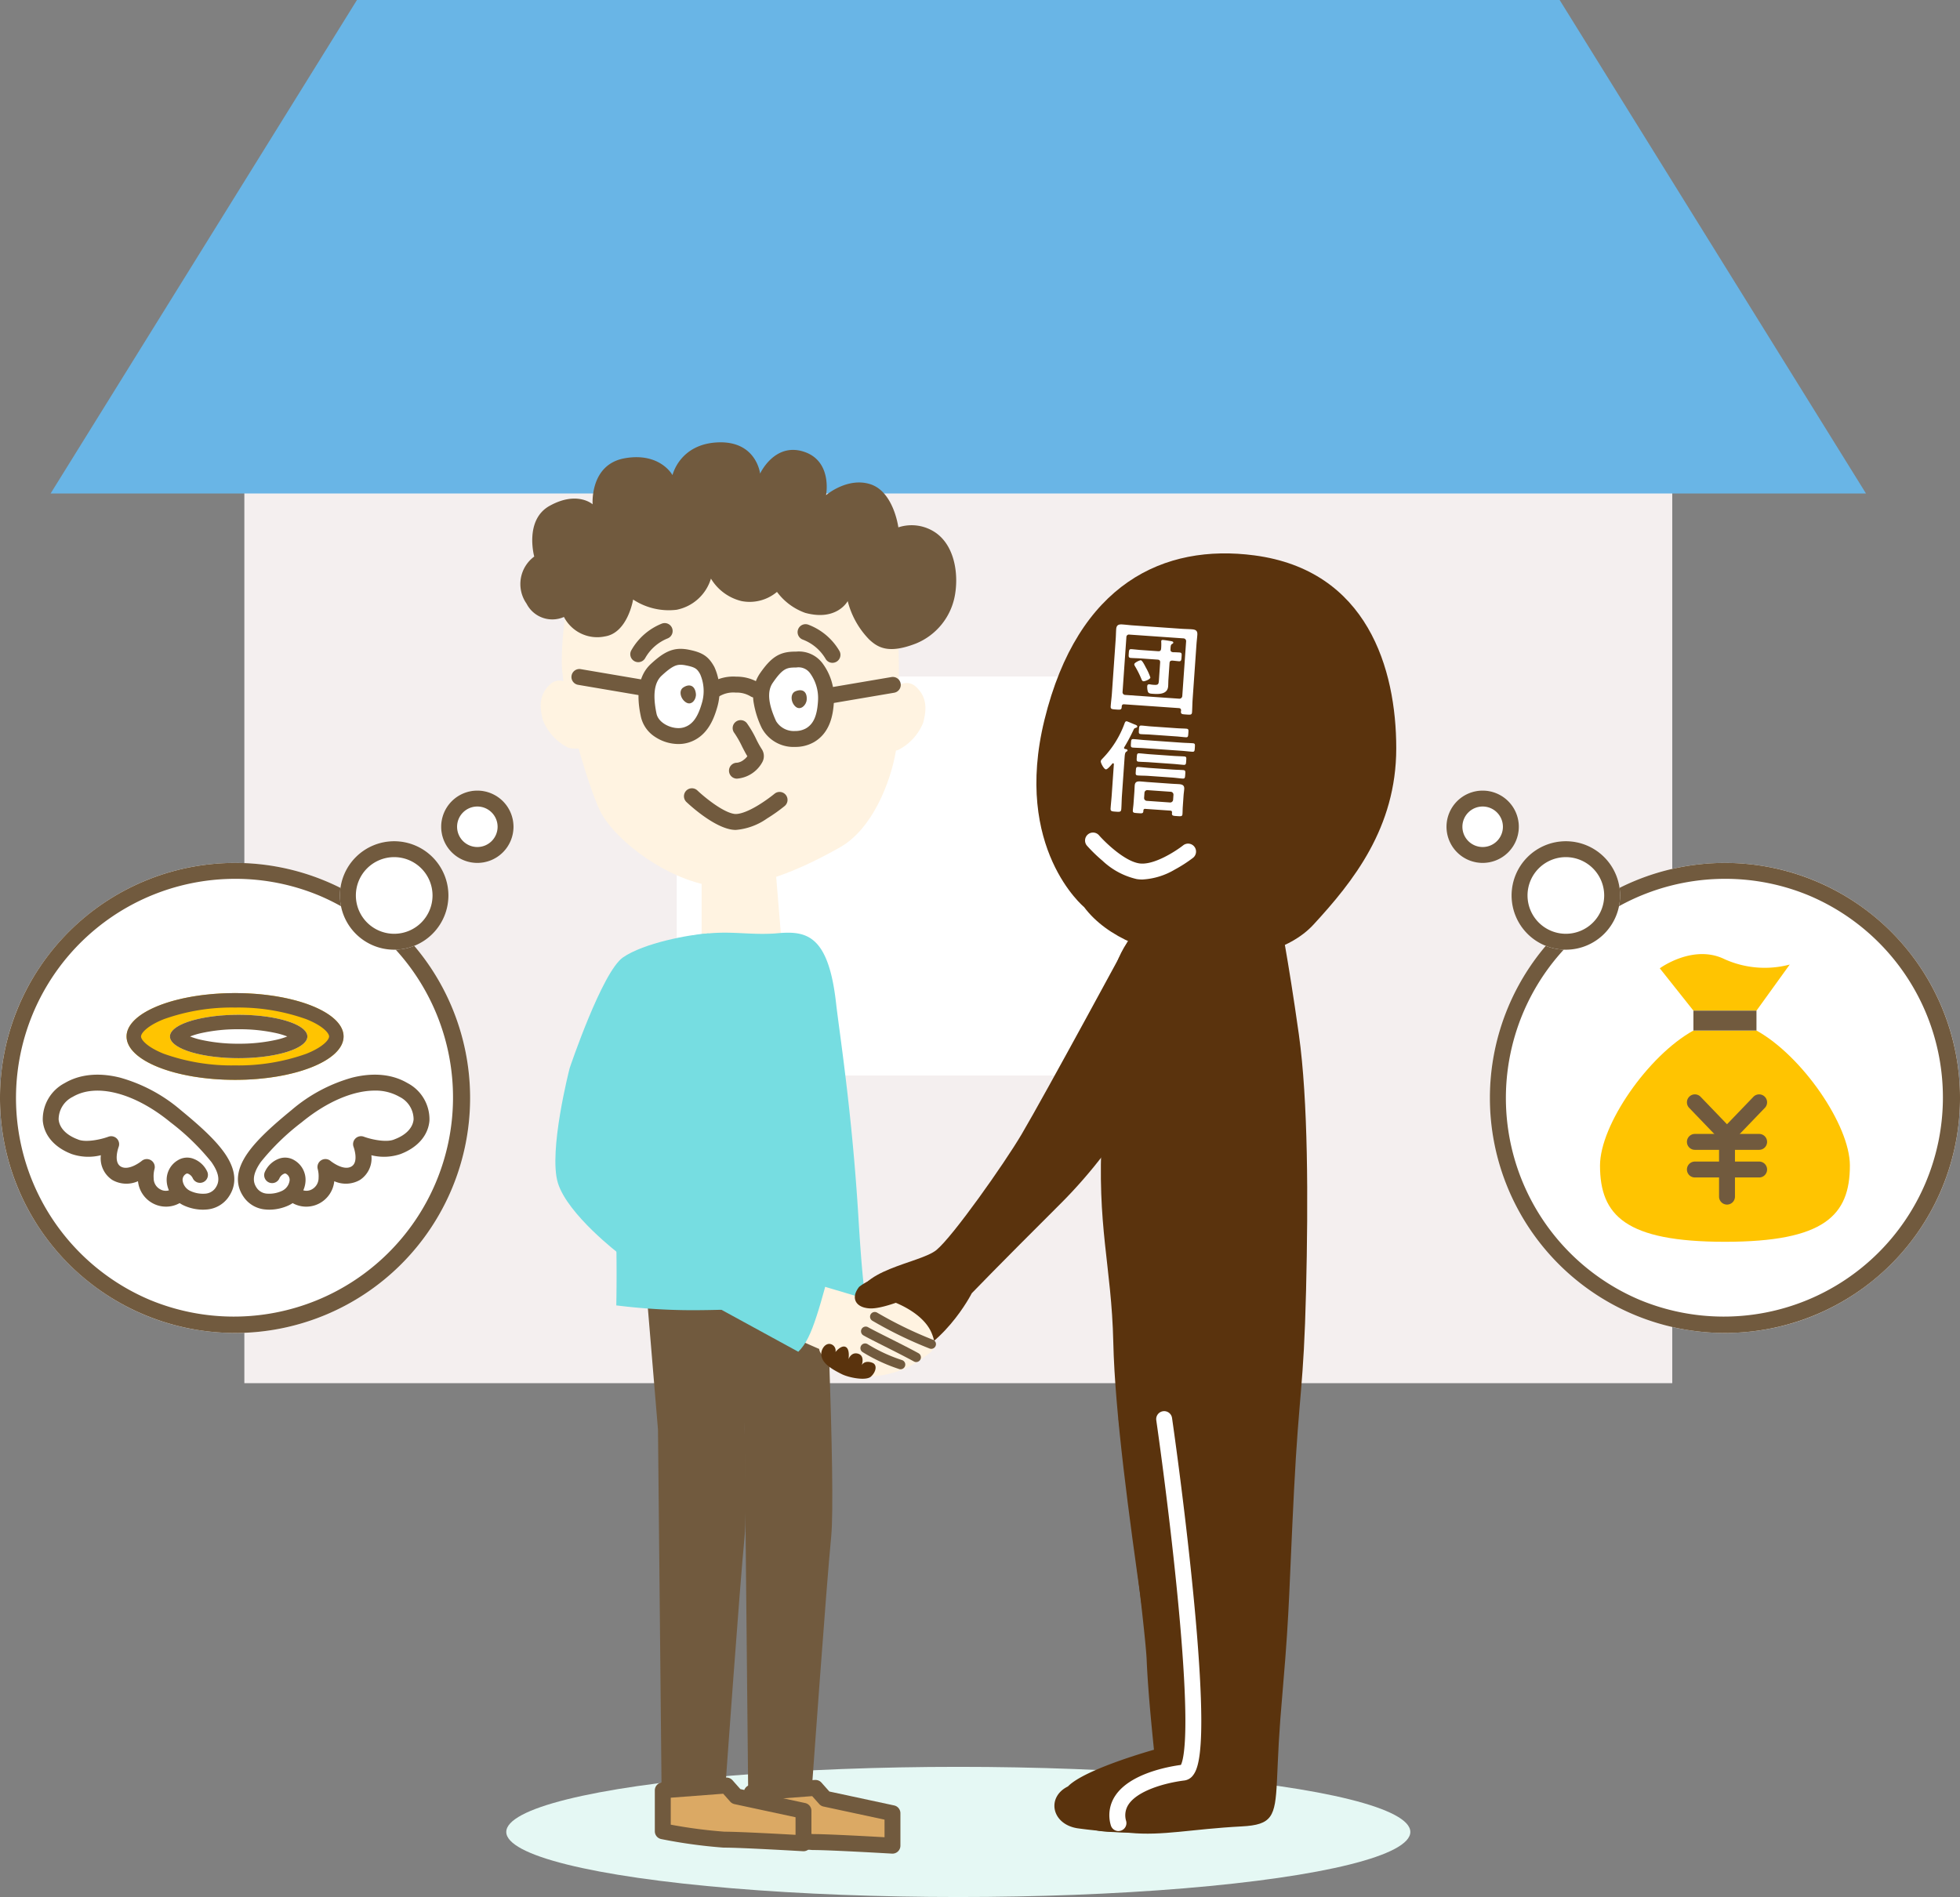 <svg xmlns="http://www.w3.org/2000/svg" xmlns:xlink="http://www.w3.org/1999/xlink" width="345" height="333.963" viewBox="0 0 345 333.963"><rect x="0" y="0" width="345" height="333.963" fill="#808080" stroke="none"/><defs><clipPath id="a"><rect width="154.174" height="248.455" fill="none"/></clipPath></defs><g transform="translate(-2910 -2176.835)"><ellipse cx="79.566" cy="11.458" rx="79.566" ry="11.458" transform="translate(2999.115 2487.883)" fill="#e5f8f4"/><g transform="translate(2918.911 2176.835)"><rect width="251.341" height="178.562" transform="translate(34.1 64.941)" fill="#f4efef"/><path d="M53.92,0,0,86.871H319.539L265.617,0Z" transform="translate(0 0)" fill="#69b5e6"/><rect width="99.123" height="70.251" transform="translate(110.208 119.096)" fill="#fff"/></g><circle cx="6.365" cy="6.365" r="6.365" transform="translate(2987.657 2316.019)" fill="#fff"/><path d="M6.365,2.8A3.565,3.565,0,1,0,9.93,6.365,3.569,3.569,0,0,0,6.365,2.8m0-2.8A6.365,6.365,0,1,1,0,6.365,6.365,6.365,0,0,1,6.365,0Z" transform="translate(2987.657 2316.019)" fill="#715a3e"/><circle cx="6.365" cy="6.365" r="6.365" transform="translate(3164.613 2316.019)" fill="#fff"/><path d="M6.365,2.8A3.565,3.565,0,1,0,9.93,6.365,3.569,3.569,0,0,0,6.365,2.8m0-2.8A6.365,6.365,0,1,1,0,6.365,6.365,6.365,0,0,1,6.365,0Z" transform="translate(3164.613 2316.019)" fill="#715a3e"/><circle cx="41.375" cy="41.375" r="41.375" transform="translate(2910 2328.75)" fill="#fff"/><path d="M41.375,2.8A38.585,38.585,0,0,0,26.361,76.918,38.585,38.585,0,0,0,56.388,5.831,38.33,38.33,0,0,0,41.375,2.8m0-2.8A41.375,41.375,0,1,1,0,41.375,41.375,41.375,0,0,1,41.375,0Z" transform="translate(2910 2328.75)" fill="#715a3e"/><circle cx="41.375" cy="41.375" r="41.375" transform="translate(3172.251 2328.75)" fill="#fff"/><path d="M41.375,2.8A38.585,38.585,0,0,0,26.361,76.918,38.585,38.585,0,0,0,56.388,5.831,38.33,38.33,0,0,0,41.375,2.8m0-2.8A41.375,41.375,0,1,1,0,41.375,41.375,41.375,0,0,1,41.375,0Z" transform="translate(3172.251 2328.75)" fill="#715a3e"/><circle cx="9.548" cy="9.548" r="9.548" transform="translate(2969.834 2324.93)" fill="#fff"/><path d="M9.548,2.8A6.747,6.747,0,1,0,16.3,9.548,6.755,6.755,0,0,0,9.548,2.8m0-2.8A9.548,9.548,0,1,1,0,9.548,9.548,9.548,0,0,1,9.548,0Z" transform="translate(2969.834 2324.93)" fill="#715a3e"/><circle cx="9.548" cy="9.548" r="9.548" transform="translate(3176.07 2324.93)" fill="#fff"/><path d="M9.548,2.8A6.747,6.747,0,1,0,16.3,9.548,6.755,6.755,0,0,0,9.548,2.8m0-2.8A9.548,9.548,0,1,1,0,9.548,9.548,9.548,0,0,1,9.548,0Z" transform="translate(3176.07 2324.93)" fill="#715a3e"/><g transform="translate(3191.634 2344.799)"><path d="M21.88,11.206,15.962,3.754s5.85-4.316,11.384-1.615a17.223,17.223,0,0,0,11.486.954l-5.853,8.114" transform="translate(-5.438 -1.25)" fill="#ffc401"/><path d="M28.791,20.062h-11.1C9.675,24.5,1.25,36.712,1.25,43.823c0,8.808,4.511,13.431,21.992,13.431s21.992-4.623,21.992-13.431C45.234,36.712,36.809,24.5,28.791,20.062Z" transform="translate(-1.25 -6.605)" fill="#ffc401"/><g transform="translate(15.301 24.697)"><path d="M32.226,50.732h0a1.4,1.4,0,0,1-1.009-.43l-5.654-5.881a1.4,1.4,0,1,1,2.019-1.941l4.644,4.831,4.645-4.831a1.4,1.4,0,0,1,2.019,1.941L33.236,50.3A1.4,1.4,0,0,1,32.226,50.732Z" transform="translate(-25.172 -42.051)" fill="#715a3e"/><path d="M.3,12.42a1.4,1.4,0,0,1-1.4-1.4V.3A1.4,1.4,0,0,1,1.7.3V11.02A1.4,1.4,0,0,1,.3,12.42Z" transform="translate(6.754 6.981)" fill="#715a3e"/><path d="M11.609,1.7H.3a1.4,1.4,0,0,1,0-2.8H11.609a1.4,1.4,0,1,1,0,2.8Z" transform="translate(1.1 8.063)" fill="#715a3e"/><path d="M11.609,1.7H.3a1.4,1.4,0,0,1,0-2.8H11.609a1.4,1.4,0,1,1,0,2.8Z" transform="translate(1.1 12.928)" fill="#715a3e"/></g><rect width="11.099" height="3.502" transform="translate(16.442 9.956)" fill="#715a3e"/></g><g transform="translate(2917.511 2351.665)"><path d="M15.2,26.478a3.649,3.649,0,0,0,3.8.3c2.835-1.492,1.742-5.174,1.742-5.174s2.984,2.537,5.341,1.082.926-5.11.926-5.11,4.029,1.492,6.416.448c5.558-2.086,5.4-7.435,1.044-10-4.753-2.8-12.086-.9-18.8,4.626-6.2,5.1-10.947,9.706-8.058,13.579,1.378,1.847,4.075,1.765,6.065.851,2.183-1,3.138-4.08.851-5.487-1.136-.7-2.587.191-3.146,1.4" transform="translate(29.029 9.018)" fill="#fff"/><path d="M11.191,29.411q-.3,0-.6-.026a5.143,5.143,0,0,1-3.8-2.019c-1.713-2.3-1.512-4.978.6-7.972,1.761-2.5,4.739-5.1,7.694-7.525A27.977,27.977,0,0,1,25.768,6.16c3.714-.928,7.074-.6,9.715.959a7.184,7.184,0,0,1,3.869,6.635c-.225,2.588-2.082,4.725-5.1,5.868a9.1,9.1,0,0,1-5.122.205,4.54,4.54,0,0,1-2.01,4.35A4.985,4.985,0,0,1,22.6,24.4a4.991,4.991,0,0,1-2.641,3.915,4.916,4.916,0,0,1-4.688-.06,5,5,0,0,1-.7.4A8.186,8.186,0,0,1,11.191,29.411ZM29.727,8.447c-3.81,0-8.45,1.954-12.866,5.585a41.446,41.446,0,0,0-7.183,6.974C7.9,23.536,8.4,24.839,9.036,25.692a2.393,2.393,0,0,0,1.8.9,5.245,5.245,0,0,0,2.555-.488,2.355,2.355,0,0,0,1.35-1.853,1.208,1.208,0,0,0-.648-1.169.31.31,0,0,0-.286-.013,1.552,1.552,0,0,0-.855.807A1.4,1.4,0,1,1,10.413,22.7,4.359,4.359,0,0,1,13,20.391a3.111,3.111,0,0,1,2.562.31,3.991,3.991,0,0,1,1.976,3.723,4.652,4.652,0,0,1-.389,1.581,1.938,1.938,0,0,0,1.5-.167,2.267,2.267,0,0,0,1.19-2.01A4.975,4.975,0,0,0,19.7,22.3a1.4,1.4,0,0,1,2.249-1.466c.019.015,2.267,1.841,3.7.957,1.307-.807.366-3.388.356-3.414A1.4,1.4,0,0,1,27.8,16.562c1.357.5,4.016,1.07,5.369.478l.069-.028c1.985-.745,3.2-2.021,3.325-3.5a4.439,4.439,0,0,0-2.5-3.979A8.448,8.448,0,0,0,29.727,8.447Z" transform="translate(28.727 8.718)" fill="#715a3e"/><path d="M29.214,26.478a3.649,3.649,0,0,1-3.8.3C22.58,25.285,23.673,21.6,23.673,21.6s-2.984,2.537-5.341,1.082-.926-5.11-.926-5.11-4.029,1.492-6.416.448c-5.558-2.086-5.4-7.435-1.044-10,4.753-2.8,12.086-.9,18.8,4.626,6.2,5.1,10.947,9.706,8.058,13.579-1.378,1.847-4.075,1.765-6.065.851-2.183-1-3.138-4.08-.851-5.487,1.136-.7,2.587.191,3.146,1.4" transform="translate(-5.344 9.018)" fill="#fff"/><path d="M33.827,29.412a8.185,8.185,0,0,1-3.372-.759,5,5,0,0,1-.7-.4,4.916,4.916,0,0,1-4.688.06A4.991,4.991,0,0,1,22.422,24.4a4.985,4.985,0,0,1-4.525-.224,4.539,4.539,0,0,1-2.01-4.35,9.1,9.1,0,0,1-5.122-.205c-3.016-1.142-4.874-3.279-5.1-5.868A7.184,7.184,0,0,1,9.535,7.119c2.641-1.555,6-1.887,9.715-.959a27.976,27.976,0,0,1,10.686,5.71c2.956,2.43,5.933,5.024,7.694,7.525,2.108,2.995,2.309,5.677.6,7.972a5.143,5.143,0,0,1-3.8,2.019C34.227,29.4,34.028,29.412,33.827,29.412Zm-2.767-6.364a.237.237,0,0,0-.137.039,1.208,1.208,0,0,0-.648,1.169,2.355,2.355,0,0,0,1.349,1.853,5.245,5.245,0,0,0,2.555.488,2.393,2.393,0,0,0,1.8-.9c.636-.853,1.139-2.156-.642-4.685a41.447,41.447,0,0,0-7.183-6.974c-6.3-5.178-13.05-6.945-17.2-4.5a4.439,4.439,0,0,0-2.5,3.979c.128,1.48,1.34,2.755,3.325,3.5l.069.028c1.353.592,4.012.021,5.37-.479a1.4,1.4,0,0,1,1.789,1.824c-.008.021-.949,2.6.358,3.409,1.431.883,3.679-.942,3.7-.96A1.4,1.4,0,0,1,25.318,22.3a4.96,4.96,0,0,0-.135,1.6,2.181,2.181,0,0,0,1.184,1.943,1.938,1.938,0,0,0,1.5.167,4.653,4.653,0,0,1-.389-1.581A3.991,3.991,0,0,1,29.454,20.7a3.111,3.111,0,0,1,2.562-.31A4.359,4.359,0,0,1,34.605,22.7a1.4,1.4,0,1,1-2.542,1.176,1.552,1.552,0,0,0-.855-.807A.518.518,0,0,0,31.059,23.048Z" transform="translate(-5.644 8.718)" fill="#715a3e"/><g transform="translate(14.767 0)"><ellipse cx="19.096" cy="7.638" rx="19.096" ry="7.638" fill="#ffc401"/><path d="M19.1,2.546A35.539,35.539,0,0,0,6.539,4.6C3.609,5.773,2.546,7.06,2.546,7.638S3.609,9.5,6.539,10.676A35.539,35.539,0,0,0,19.1,12.731a35.539,35.539,0,0,0,12.557-2.055c2.929-1.172,3.993-2.458,3.993-3.037S34.582,5.773,31.653,4.6A35.539,35.539,0,0,0,19.1,2.546M19.1,0c10.546,0,19.1,3.42,19.1,7.638s-8.55,7.638-19.1,7.638S0,11.857,0,7.638,8.55,0,19.1,0Z" fill="#715a3e"/><ellipse cx="12.094" cy="3.819" rx="12.094" ry="3.819" transform="translate(7.638 3.819)" fill="#fff"/><path d="M12.094,2.546a29.757,29.757,0,0,0-6.77.719,13.283,13.283,0,0,0-1.784.554,13.283,13.283,0,0,0,1.784.554,29.757,29.757,0,0,0,6.77.719,29.757,29.757,0,0,0,6.77-.719,13.283,13.283,0,0,0,1.784-.554,13.283,13.283,0,0,0-1.784-.554,29.757,29.757,0,0,0-6.77-.719m0-2.546c6.679,0,12.094,1.71,12.094,3.819S18.773,7.638,12.094,7.638,0,5.928,0,3.819,5.415,0,12.094,0Z" transform="translate(7.638 3.819)" fill="#715a3e"/></g></g><g transform="translate(3001.594 2254.704)"><g clip-path="url(#a)"><path d="M45.518,108.6s2.117,45.933,1.273,54.4S43.4,207.238,43.4,207.238l-11.218.847-.637-63.926L29,113.679Z" transform="translate(7.92 29.654)" fill="#715a3e"/><path d="M33.544,108.6s2.117,45.933,1.273,54.4-3.388,44.239-3.388,44.239l-11.218.847-.637-63.926-2.541-30.481Z" transform="translate(4.651 29.654)" fill="#715a3e"/><path d="M64.957,31.917s.444,15.85-.447,20.978S60.5,66.41,54.712,69.676,38.685,78.067,30.666,76.2,14.633,67.813,12.41,63.151,5.725,43.105,5.725,37.045,7.062,19.8,11.963,14.205,35.121,3.951,43.138,6.745s20.038,18.182,21.82,25.172" transform="translate(1.563 1.614)" fill="#fff3e1"/><path d="M9.181,34.649s-2.563-3.031-4.736-1.01S2.736,38.067,3.2,39.931a9.3,9.3,0,0,0,4.429,4.82,4.654,4.654,0,0,0,3.339-.312Z" transform="translate(0.768 8.996)" fill="#fff3e1"/><path d="M51.384,34.985s2.563-3.031,4.736-1.008,1.71,4.426,1.244,6.29a9.3,9.3,0,0,1-4.429,4.82,4.654,4.654,0,0,1-3.339-.312Z" transform="translate(13.543 9.088)" fill="#fff3e1"/><path d="M38.1,59.46l.914,11.106s-1.944,4.872-6.4,4.484a12.837,12.837,0,0,1-7.551-3.509V59.849s4.116-.779,7.893-1.17,5.144.78,5.144.78" transform="translate(6.845 16.001)" fill="#fff3e1"/><path d="M42.946,31.5a8.833,8.833,0,0,1,1.748,5.969c-.127,2.048-.559,4.573-2.8,5.893s-6.085.637-7.241-1.89c-.966-2.109-2.243-5.549-.475-8.122s2.829-3.254,4.866-3.3,2.8.237,3.9,1.454" transform="translate(9.092 8.203)" fill="#fff"/><path d="M39.751,28.941a5.193,5.193,0,0,1,4.536,1.922q.042.046.079.1a10.23,10.23,0,0,1,2.026,6.906c-.138,2.209-.652,5.334-3.487,7a6.561,6.561,0,0,1-3.332.852,6.331,6.331,0,0,1-5.893-3.367,16.363,16.363,0,0,1-1.374-4.26,7.087,7.087,0,0,1,1.019-5.238c1.992-2.9,3.446-3.848,5.986-3.91C39.464,28.943,39.613,28.941,39.751,28.941Zm2.413,3.75a2.5,2.5,0,0,0-2.413-.949c-.115,0-.241,0-.373,0-1.367.033-2.089.287-3.746,2.7-1.008,1.466-.814,3.673.594,6.746a3.652,3.652,0,0,0,3.347,1.731,3.825,3.825,0,0,0,1.911-.464c1.322-.778,1.954-2.206,2.114-4.773v-.018A7.431,7.431,0,0,0,42.164,32.691Z" transform="translate(8.791 7.903)" fill="#715a3e"/><path d="M28.129,32.068a8.827,8.827,0,0,1,.382,6.207c-.572,1.971-1.557,4.336-4.033,5.129s-6.076-.726-6.644-3.446c-.475-2.27-.96-5.907,1.334-8.02s3.477-2.546,5.474-2.146,2.685.853,3.483,2.281" transform="translate(4.761 8.098)" fill="#fff"/><path d="M23.742,28.558a7.5,7.5,0,0,1,1.476.161c2.4.48,3.432,1.173,4.435,2.966q.03.054.055.11a10.223,10.223,0,0,1,.446,7.18c-.617,2.123-1.8,5.055-4.948,6.063a6.035,6.035,0,0,1-1.843.277,7.473,7.473,0,0,1-4.053-1.22,5.7,5.7,0,0,1-2.546-3.55c-.335-1.6-1.354-6.471,1.756-9.336C20.3,29.572,21.79,28.558,23.742,28.558ZM27.177,33c-.531-.939-.851-1.2-2.508-1.531a4.766,4.766,0,0,0-.926-.107c-.811,0-1.581.3-3.324,1.91-1.306,1.2-1.6,3.4-.912,6.7.317,1.521,2.251,2.543,3.858,2.543a3.244,3.244,0,0,0,.989-.143c1.469-.471,2.4-1.722,3.115-4.186l.007-.022A7.424,7.424,0,0,0,27.177,33Z" transform="translate(4.46 7.798)" fill="#715a3e"/><path d="M40.161,35.958c-.076,1-1.108,1.924-1.934,1.236-.891-.74-1.018-2.332-.037-2.731,1.231-.509,2.078.075,1.971,1.495" transform="translate(10.241 9.361)" fill="#715a3e"/><path d="M24.848,35.071c.111,1-.731,2.1-1.67,1.574-1.008-.56-1.435-2.1-.544-2.673,1.115-.724,2.056-.312,2.214,1.1" transform="translate(6.048 9.181)" fill="#715a3e"/><path d="M34.193,36.094a1.394,1.394,0,0,1-.723-.2,4.725,4.725,0,0,0-2.541-.682q-.07,0-.14,0a4.79,4.79,0,0,0-2.78.622A1.4,1.4,0,1,1,26.615,33.4a7.578,7.578,0,0,1,4.328-.99,7.522,7.522,0,0,1,3.975,1.086,1.4,1.4,0,0,1-.726,2.6Z" transform="translate(7.076 8.844)" fill="#715a3e"/><path d="M44.474,31.952a1.4,1.4,0,0,1-1.21-.693,7.922,7.922,0,0,0-4.026-3.4,1.4,1.4,0,1,1,.989-2.62,10.731,10.731,0,0,1,5.454,4.6,1.4,1.4,0,0,1-1.207,2.109Z" transform="translate(10.467 6.868)" fill="#715a3e"/><path d="M16.6,31.879a1.4,1.4,0,0,1-1.22-2.086,10.742,10.742,0,0,1,5.365-4.7,1.4,1.4,0,0,1,1.039,2.6,7.933,7.933,0,0,0-3.962,3.472A1.4,1.4,0,0,1,16.6,31.879Z" transform="translate(4.15 6.824)" fill="#715a3e"/><path d="M30.247,48.717a1.4,1.4,0,1,1,0-2.8,2.322,2.322,0,0,0,1.191-.511,2.972,2.972,0,0,0,.641-.633c-.284-.456-.588-1.048-.927-1.708A17.556,17.556,0,0,0,29.8,40.693a1.4,1.4,0,1,1,2.187-1.75,18.463,18.463,0,0,1,1.66,2.841,16.872,16.872,0,0,0,.938,1.693,2.229,2.229,0,0,1,.092,2.4A5.579,5.579,0,0,1,30.247,48.717Z" transform="translate(7.877 10.491)" fill="#715a3e"/><path d="M33.543,23.987a8.656,8.656,0,0,0,5.409,3.967,7.455,7.455,0,0,0,6.219-1.623,10.634,10.634,0,0,0,4.965,3.692c5.589,1.528,7.482-2.073,7.482-2.073A14.939,14.939,0,0,0,61.4,34.71c1.609,1.512,3.52,2.527,8.2.722a11.31,11.31,0,0,0,6.85-8.294c.722-3.692.09-8.657-3.155-11.087a7.467,7.467,0,0,0-6.761-1.082s-.811-6.22-4.867-7.572-7.855,1.9-7.855,1.9,1.172-6.039-3.966-7.663S42.2,5.507,42.2,5.507,41.566-.256,34.8.009s-8.02,5.768-8.02,5.768S24.62,1.721,18.4,2.8s-5.679,8.113-5.679,8.113-2.7-2.434-7.572.27c-4.488,2.491-2.707,8.927-2.707,8.927A6.014,6.014,0,0,0,1.09,28.4a5.082,5.082,0,0,0,6.582,2.344,6.593,6.593,0,0,0,7.211,3.426c4.01-.612,4.965-6.493,4.965-6.493a11.41,11.41,0,0,0,7.663,1.8,7.921,7.921,0,0,0,6.039-5.5" transform="translate(0 0)" fill="#715a3e"/><path d="M52,80.084C50.587,67.665,46.4,67.46,41.273,67.948c-5.89.392-9.613-1.082-17.233,1.035C18.9,70.359,16.482,80.834,14.9,88.193s-2.155,20.01-1.761,28.29.192,16.942.192,16.942a109.245,109.245,0,0,0,13.265.847c7.115,0,17.157-.564,20.321-.564s10.724-.565,10.724-.565-.637,2.213-1.693-15.24C54.82,99.275,52.611,85.482,52,80.084" transform="translate(3.555 18.516)" fill="#76dde1"/><path d="M.3,3.63A1.4,1.4,0,0,1,.066.849L11.42-1.08a1.4,1.4,0,0,1,.469,2.761L.535,3.61A1.41,1.41,0,0,1,.3,3.63Z" transform="translate(53.904 42.403)" fill="#715a3e"/><path d="M11.657,3.63a1.409,1.409,0,0,1-.236-.02L.066,1.681A1.4,1.4,0,1,1,.535-1.08L11.889.849a1.4,1.4,0,0,1-.233,2.781Z" transform="translate(10.093 41.01)" fill="#715a3e"/><path d="M31.752,55.172a4.582,4.582,0,0,1-.644-.044c-3.346-.474-7.581-4.422-8.053-4.871a1.4,1.4,0,0,1,1.93-2.03c1.1,1.048,4.427,3.831,6.516,4.127.411.058,1.649.023,4.243-1.56a26.926,26.926,0,0,0,2.813-1.987,1.4,1.4,0,0,1,1.79,2.154,29.308,29.308,0,0,1-3.113,2.205A11.125,11.125,0,0,1,31.752,55.172Z" transform="translate(6.177 13.064)" fill="#715a3e"/><path d="M79.758,77.635s-12.543-10.313-6.992-32.96c5.9-24.06,21.072-31.064,36.956-28.965,19.9,2.631,24.97,19.976,24.97,33.96S127.1,73.143,120.1,80.735c-8.488,9.2-32.263,7.706-40.343-3.095" transform="translate(19.483 4.194)" fill="#5a330d"/><path d="M95.152,67.733S79.63,96.449,75.537,103.366c-3.077,5.2-12.064,17.934-14.958,20.321S46.2,127.132,46.7,133.039s-3.1,12.751,5.889,10.692,14.2-12.424,14.2-12.424,4.461-4.643,15.664-15.805,18.486-25.544,18.486-25.544Z" transform="translate(12.667 18.495)" fill="#5a330d"/><path d="M56.537,124.2,46.1,121.1,27.66,108.723,15.236,95.383,8.8,102.278c1.38,4.14,3.148,8.09,11.33,15.149,7.556,6.513,30.067,16.135,30.067,16.135.127,1.646,4.1,4.07,6.327,4.517a13.382,13.382,0,0,0,6.2-.2,16.4,16.4,0,0,0,5.618-2.624c1.553-1.2,2.894-1.552,1.623-4.551-2.117-4.938-11.169-7.356-13.427-6.509" transform="translate(2.402 26.046)" fill="#fff3e1"/><path d="M112.494,65.662s1.482,7.2,3.386,20.745c1.636,11.626,1.66,29.126,1.271,45.086-.424,17.357-1.226,17.64-2.117,35.138-.847,16.65-.777,21.1-1.9,34.08-.891,10.262-.83,11.592-1.111,17.237-.311,6.2-.848,7.621-6.21,7.9-9.023.475-13.829,1.694-19.755,1.129-3.652-.348-9.559.5-8.467-4.233.847-3.669,9.6-4.516,14.112-5.081S90,199.321,88.3,187.467c-2.28-15.964-4.8-34.433-5.08-46.849-.308-13.544-2.952-20.3-1.976-37.255s-1.353-31.14,9.02-37.49c2.176-1.281,22.225-.211,22.225-.211" transform="translate(21.149 17.816)" fill="#5a330d"/><path d="M31.776,67.9c-3.45.23-11.348,1.7-15.029,4.233S7.36,91.618,7.36,91.618,3.568,106.289,5.289,111.86s10.841,12.512,10.841,12.512L47.6,141.562c1.379-1.371,2.223-3.227,3.227-6.3.98-2.99,2.011-7.039,2.011-7.039L24.873,109.976Z" transform="translate(1.322 18.541)" fill="#76dde1"/><path d="M85.116,134.99s4.868,37.889,4.974,42.758c.292,6.289,1.046,13.188,1.271,15.558,0,0-12.172,3.386-15.134,6.456-3.831,1.882-2.894,6.667,1.693,7.374a83.371,83.371,0,0,0,17.5.564l10.251-10.489-5.927-42.617-1.412-18.346Z" transform="translate(20.163 36.861)" fill="#5a330d"/><path d="M83.039,207.9a1.4,1.4,0,0,1-1.353-1.044,6.168,6.168,0,0,1,.827-5.233c2.588-3.827,9.155-5.047,11.515-5.367.223-.415.807-2.065.791-7.941-.012-4.245-.328-9.962-.939-16.992-1.059-12.184-2.855-26.455-4.183-35.746a1.4,1.4,0,1,1,2.773-.4c1.322,9.249,3.114,23.475,4.18,35.668.619,7.073.944,12.861.968,17.2.04,7.161-.747,9.115-1.436,10.018a2.267,2.267,0,0,1-1.538.932c-3.515.439-8.194,1.8-9.811,4.192a3.434,3.434,0,0,0-.439,2.951,1.4,1.4,0,0,1-1.355,1.757Z" transform="translate(22.239 36.583)" fill="#fff"/><path d="M59.127,126.751a.826.826,0,0,1-.258-.041,71.633,71.633,0,0,1-10.127-4.917.827.827,0,1,1,.871-1.407,70.707,70.707,0,0,0,9.771,4.751.828.828,0,0,1-.258,1.614Z" transform="translate(13.203 32.839)" fill="#715a3e"/><path d="M56.82,128.527a.824.824,0,0,1-.4-.1c-1.491-.82-3.475-1.817-5.225-2.7-1.573-.791-2.932-1.474-3.675-1.9a.827.827,0,0,1,.818-1.439c.706.4,2.047,1.076,3.6,1.856,1.763.886,3.761,1.89,5.279,2.725a.828.828,0,0,1-.4,1.553Z" transform="translate(12.862 33.391)" fill="#715a3e"/><path d="M54.092,129.161a.827.827,0,0,1-.266-.044,29.646,29.646,0,0,1-6.454-3,.827.827,0,0,1,.949-1.356,27.869,27.869,0,0,0,6.035,2.786.828.828,0,0,1-.265,1.611Z" transform="translate(12.839 34.027)" fill="#715a3e"/><path d="M47.017,117.715c-1.571,1.964-.637,3.7,1.91,3.81s7.939-2.328,7.939-2.328,2.546.741,3.175-1.482-2.011-4.763-3.388-4.34-4.537,2.094-6.337,2.729a9.232,9.232,0,0,0-3.293,1.61" transform="translate(12.629 30.946)" fill="#5a330d"/><path d="M32,186.929v7.2a87.358,87.358,0,0,0,10.8,1.482c3.175,0,13.971.637,13.971.637V190.53l-11.853-2.546-1.694-1.91Z" transform="translate(8.737 50.81)" fill="#dba964"/><path d="M43.517,184.974a1.4,1.4,0,0,1,1.047.471l1.39,1.566,11.4,2.45a1.4,1.4,0,0,1,1.106,1.369v5.715a1.4,1.4,0,0,1-1.483,1.4c-.108-.006-10.791-.634-13.888-.634q-.052,0-.1,0A89.085,89.085,0,0,1,32.022,195.8a1.4,1.4,0,0,1-1.124-1.373v-7.2a1.4,1.4,0,0,1,1.294-1.4l11.218-.855C43.446,184.975,43.481,184.974,43.517,184.974Zm12.147,6.988-10.747-2.308a1.4,1.4,0,0,1-.753-.44l-1.233-1.39-9.232.7v4.745a86.3,86.3,0,0,0,9.448,1.236c2.544.005,9.454.38,12.518.554Z" transform="translate(8.437 50.51)" fill="#715a3e"/><path d="M19.694,186.6v7.2a87.358,87.358,0,0,0,10.8,1.482c3.175,0,13.971.637,13.971.637V190.2l-11.853-2.546-1.694-1.91Z" transform="translate(5.378 50.719)" fill="#dba964"/><path d="M31.213,184.642a1.4,1.4,0,0,1,1.047.471l1.39,1.566,11.4,2.45a1.4,1.4,0,0,1,1.106,1.369v5.715a1.4,1.4,0,0,1-1.483,1.4c-.108-.006-10.791-.634-13.888-.634q-.052,0-.1,0a89.085,89.085,0,0,1-10.969-1.506,1.4,1.4,0,0,1-1.124-1.373v-7.2a1.4,1.4,0,0,1,1.294-1.4l11.218-.855C31.142,184.643,31.177,184.642,31.213,184.642ZM43.36,191.63l-10.747-2.308a1.4,1.4,0,0,1-.753-.44l-1.233-1.39-9.232.7v4.745a86.3,86.3,0,0,0,9.448,1.236c2.544.005,9.454.38,12.518.554Z" transform="translate(5.077 50.419)" fill="#715a3e"/><path d="M84.007,39.245c-.285-.022-.418.1-.438.378l-.008.107c-.034.5-.247.485-.994.432-.764-.053-.978-.067-.943-.567.052-.749.158-1.491.21-2.238l.676-9.677c.037-.553.041-1.108.08-1.656.052-.749.437-.884,1.114-.834.587.039,1.171.117,1.74.158l8.7.607c.569.039,1.16.045,1.729.085.677.047,1.057.216,1,.983-.038.55-.111,1.1-.15,1.651l-.679,9.712c-.052.749-.051,1.481-.1,2.228-.036.516-.266.482-1.013.43-.765-.053-.979-.051-.943-.568,0-.034.024-.087.027-.122,0-.286-.113-.419-.4-.439ZM94.9,28.154a.484.484,0,0,0-.465-.516L84.9,26.972a.44.44,0,0,0-.514.446l-.673,9.642a.472.472,0,0,0,.444.532l9.535.666a.5.5,0,0,0,.532-.463Zm-3.113,6.684c-.028.409-.02.8-.048,1.211-.1,1.477-1.656,1.422-2.759,1.344-.354-.024-.675-.047-.812-.378a2.86,2.86,0,0,1-.113-.955c.017-.232.131-.35.363-.334a1.734,1.734,0,0,1,.3.039,4.834,4.834,0,0,0,.514.053c.854.06.835-.155.895-1.027l.2-2.9c.022-.336-.109-.49-.448-.513l-3.025-.211c-.55-.038-1.123-.043-1.692-.084-.428-.029-.391-.294-.354-.81.038-.551.053-.765.481-.735.569.039,1.118.112,1.668.151l3.025.211c.337.023.491-.108.517-.465a8.277,8.277,0,0,0,.024-1.124c.005-.071-.01-.126-.006-.18.014-.195.158-.222.318-.21.374.027,1.01.141,1.4.2.14.028.424.066.409.279-.008.107-.1.154-.232.234-.222.127-.242.395-.264.965-.02.3.131.438.449.477.3,0,.875.027,1.141.045.428.031.393.261.356.793-.037.517-.038.784-.465.754-.195-.013-.886-.1-1.155-.116-.337-.005-.472.129-.494.448ZM87.4,35.19c-.213-.015-.29-.2-.365-.382a16.7,16.7,0,0,0-1.129-2.26.849.849,0,0,1-.136-.35c.019-.284.943-.721,1.157-.705.267.018.751,1.018.876,1.259a10,10,0,0,1,.806,1.773c-.022.32-.96.682-1.208.665" transform="translate(22.287 6.876)" fill="#fff"/><path d="M82.553,46.157c.005-.09-.024-.182-.131-.19s-.186.13-.246.2c-.272.318-.778.894-1.026.875-.339-.024-.924-1.119-.9-1.421.013-.2.2-.36.34-.513a17.483,17.483,0,0,0,3.865-6.2c.066-.171.15-.346.363-.33.125.006,1.3.536,1.512.6.157.065.365.15.351.348-.008.107-.173.183-.283.214-.276.088-.279.14-.444.485a31.463,31.463,0,0,1-1.563,2.911.242.242,0,0,0-.043.106c-.009.123.076.182.182.208.141.028.444.05.429.264-.01.123-.1.136-.23.236-.206.126-.25.5-.289,1.068l-.462,6.617c-.055.784-.057,1.57-.112,2.354-.038.551-.218.555-.984.5-.746-.052-.941-.081-.9-.616.055-.782.146-1.563.2-2.364Zm5.293-2.848c-.64-.046-1.265-.052-1.906-.1-.428-.029-.415-.19-.376-.775s.052-.749.48-.718c.64.043,1.26.123,1.9.168l6.582.46c.623.045,1.265.052,1.906.1.446.029.415.206.376.777s-.034.749-.48.715c-.64-.043-1.278-.125-1.9-.167Zm4.946,11.34c.015-.232-.084-.33-.3-.345L88.1,54a.279.279,0,0,0-.345.3c-.018.535-.213.505-.96.453-.677-.048-.927-.048-.9-.475s.1-.853.125-1.279L86.165,51c.025-.373.032-.731.059-1.1.046-.659.412-.773,1-.732.425.028.85.075,1.277.107l4.252.3c.428.029.855.041,1.283.071.569.039.95.208.905.85-.025.373-.087.743-.115,1.116l-.139,2.011c-.032.428-.025.855-.055,1.282s-.244.414-.973.362c-.623-.043-.909-.045-.878-.472Zm-4.162-6.46c-.6-.042-1.231-.031-1.834-.074-.446-.031-.416-.206-.376-.778s.034-.749.48-.717c.6.042,1.225.122,1.828.164l4.164.29c.6.042,1.229.05,1.852.094.426.029.414.208.374.778s-.052.746-.479.715c-.624-.043-1.241-.139-1.847-.182Zm.187-2.4c-.624-.045-1.231-.052-1.854-.094-.428-.031-.416-.19-.374-.777.039-.568.051-.729.477-.7.624.045,1.225.121,1.847.164l4.163.292c.6.042,1.23.052,1.836.093.443.031.415.19.376.759s-.034.747-.479.718c-.606-.043-1.226-.121-1.831-.164Zm.125-4.872c-.533-.037-1.069-.039-1.6-.076-.443-.032-.412-.225-.374-.778.041-.568.037-.764.48-.733.535.038,1.066.109,1.6.148l4.644.323c.533.038,1.071.039,1.6.078.444.029.414.225.373.793s-.034.749-.479.717c-.532-.037-1.064-.108-1.6-.146Zm3.509,11.954a.513.513,0,0,0,.533-.463l.062-.889a.508.508,0,0,0-.463-.532L88.474,50.7a.5.5,0,0,0-.533.463l-.062.887a.5.5,0,0,0,.463.533Z" transform="translate(21.913 10.533)" fill="#fff"/><path d="M88.148,62.229a6.313,6.313,0,0,1-.964-.072,13.007,13.007,0,0,1-6.036-3.231,27.5,27.5,0,0,1-2.725-2.64,1.4,1.4,0,0,1,2.11-1.842h0c1.084,1.239,4.47,4.544,7.078,4.945,2.54.392,6.446-2.16,7.737-3.176a1.4,1.4,0,0,1,1.733,2.2,24.412,24.412,0,0,1-3.225,2.077A12.439,12.439,0,0,1,88.148,62.229Z" transform="translate(21.32 14.736)" fill="#fff"/><path d="M41.637,126.8c-.22-.989.623-2.386,1.658-2.081a1.182,1.182,0,0,1,.81,1.389s1.007-1.29,1.8-.895.494,2.151.494,2.151.486-1.353,1.729-.952c1.2.388.6,2.011.6,2.011s.444-.96,1.87-.424c.92.346.648,1.618-.247,2.434-.866.789-3.883.186-5.115-.423-2.717-1.341-3.379-2.221-3.6-3.211" transform="translate(11.36 34.044)" fill="#5a330d"/></g></g></g></svg>